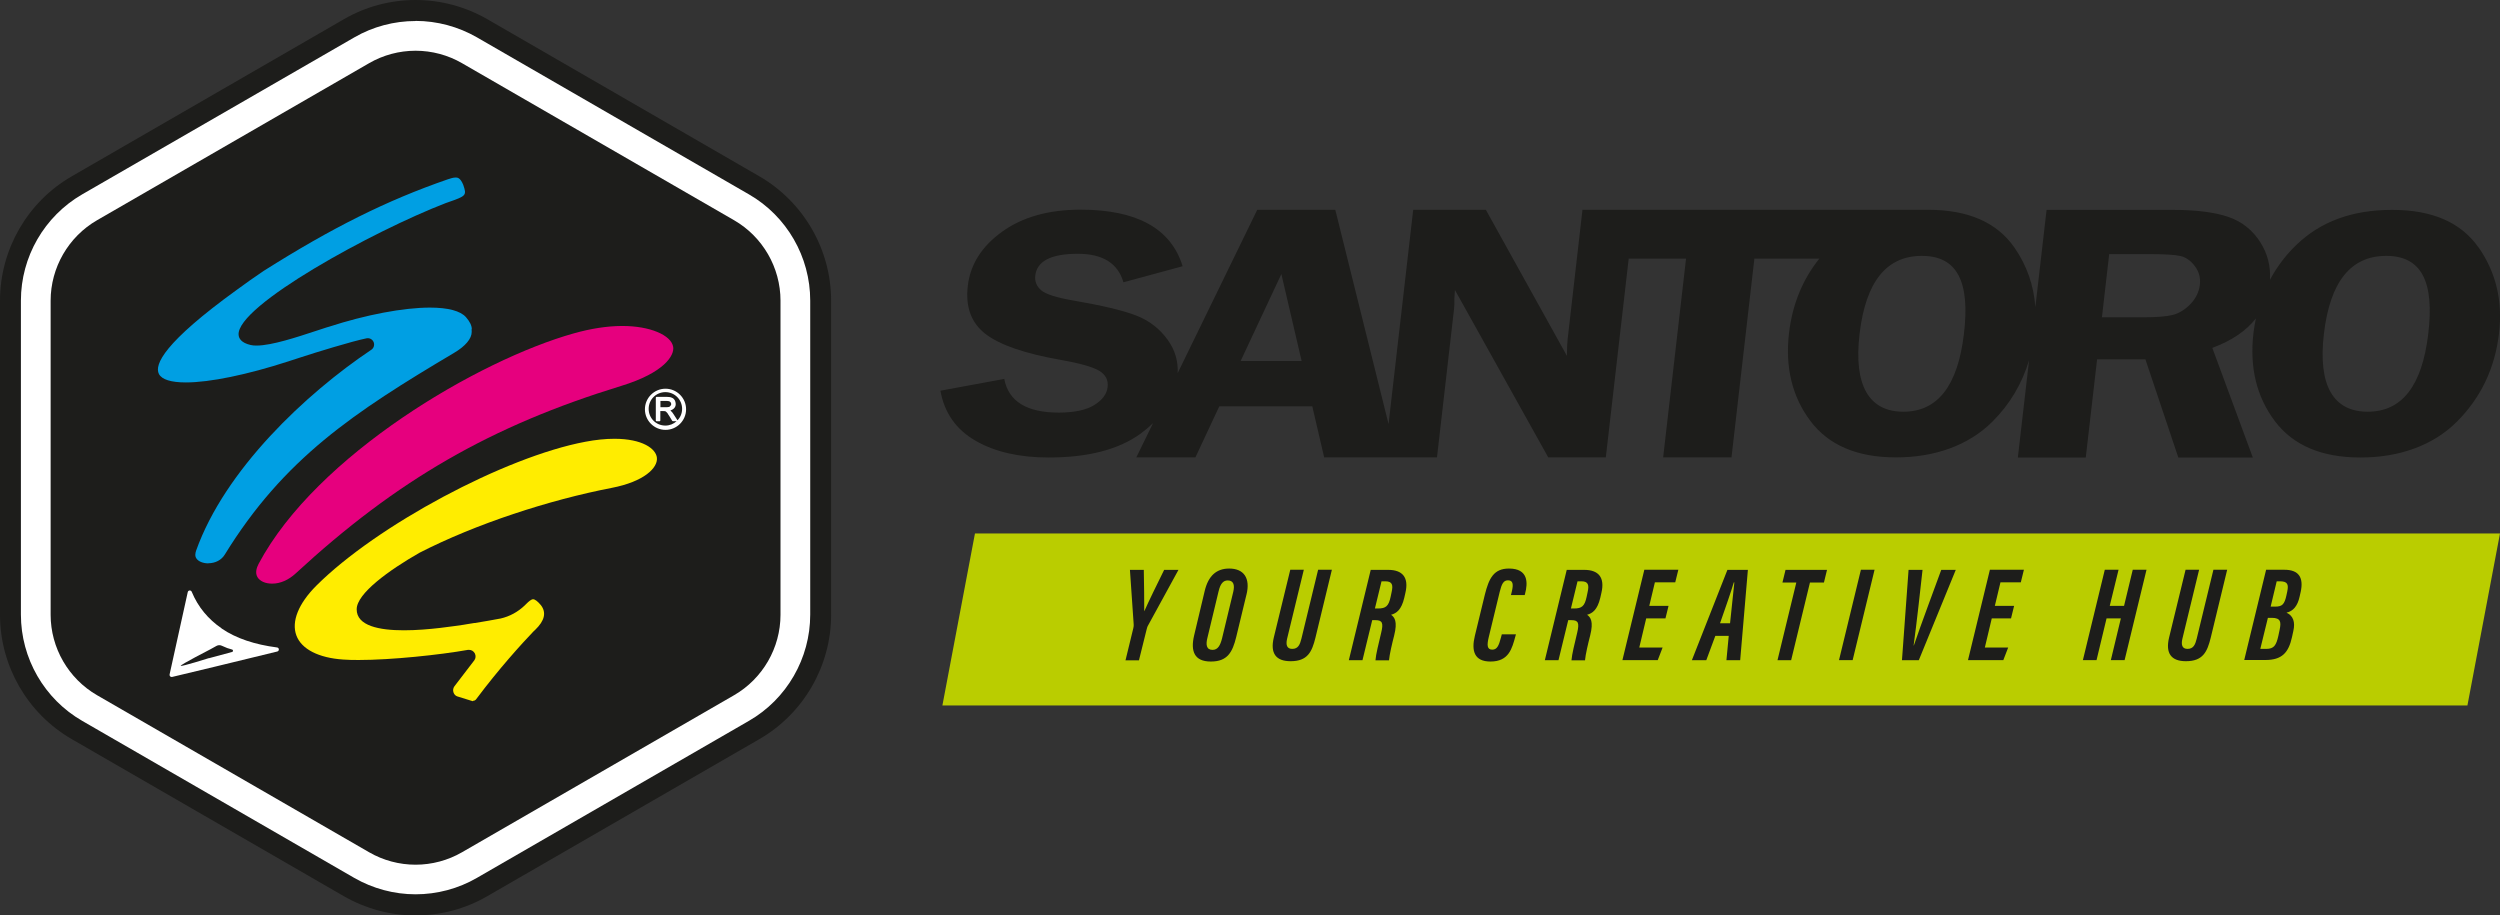 <svg xmlns="http://www.w3.org/2000/svg" id="Livello_2" data-name="Livello 2" viewBox="0 0 227.16 83.18"><rect x="0" y="0" width="227.16" height="83.18" fill="#333333" stroke="none"/><defs><style>      .cls-1 {        fill: #ffed00;      }      .cls-1, .cls-2, .cls-3, .cls-4 {        fill-rule: evenodd;      }      .cls-2, .cls-5 {        fill: #fff;      }      .cls-6 {        fill: #1d1d1b;      }      .cls-3 {        fill: #009fe3;      }      .cls-7 {        fill: #bacd00;      }      .cls-4 {        fill: #e6007e;      }    </style></defs><g id="Livello_1-2" data-name="Livello 1"><g><g><polygon class="cls-7" points="224.2 64.1 85.63 64.1 88.59 48.47 227.16 48.47 224.2 64.1"></polygon><path class="cls-6" d="M225.21,22.49c-1.59-2.28-4.2-3.42-7.85-3.42s-6.52,1.07-8.72,3.2c-.98.94-1.76,2-2.38,3.15.07-1.23-.22-2.36-.86-3.38-.71-1.13-1.69-1.91-2.92-2.33-1.23-.42-2.91-.64-5.03-.64h-11.49l-1.02,8.84c-.14-1.98-.77-3.79-1.91-5.43-1.59-2.28-4.2-3.42-7.85-3.42-.09,0-.17,0-.26,0h.02s-26.42,0-26.42,0h-4.73l-1.35,11.78c-.04.34-.06.84-.06,1.5l-7.37-13.28h-6.6l-2.24,19.47-4.84-19.47h-7.09l-7.23,14.84c.05-1.1-.25-2.11-.9-3.01-.73-1.02-1.68-1.76-2.87-2.22-1.18-.46-3.08-.91-5.69-1.36-1.56-.27-2.55-.58-2.96-.95-.41-.36-.58-.81-.52-1.33.16-1.31,1.44-1.97,3.86-1.97,2.27,0,3.65.86,4.15,2.59l5.38-1.46c-1.06-3.43-4.16-5.14-9.28-5.14-2.9,0-5.27.67-7.12,2-1.85,1.33-2.89,2.97-3.12,4.91-.23,1.92.31,3.38,1.6,4.38,1.3,1,3.58,1.79,6.84,2.36,1.75.31,2.91.64,3.5.99.58.35.84.85.76,1.49-.07.63-.48,1.17-1.22,1.63-.74.45-1.81.68-3.22.68-2.91,0-4.56-1.02-4.95-3.06l-5.8,1.07c.36,2.01,1.42,3.52,3.18,4.54,1.76,1.02,3.98,1.53,6.66,1.53,3.57,0,6.35-.72,8.34-2.16.42-.31.8-.63,1.14-.96l-1.52,3.11h5.37l2.17-4.64h8.45l1.08,4.64h10.25l1.55-13.48c.03-.26.04-.59.03-.97,0-.12.02-.37.05-.76l8.48,15.21h5.23l2.08-18.06h5.21l-2.08,18.06h6.21l2.08-18.06h5.9c-1.52,1.9-2.44,4.14-2.75,6.73-.37,3.14.28,5.81,1.94,8.02,1.66,2.21,4.26,3.31,7.78,3.31s6.6-1.09,8.77-3.26c1.59-1.59,2.69-3.46,3.32-5.58l-1.02,8.85h6.17l1.03-8.92h4.39l2.99,8.92h6.77l-3.68-9.96c1.77-.66,3.08-1.55,3.96-2.68-.09.43-.16.86-.22,1.31-.37,3.14.28,5.81,1.94,8.02,1.66,2.21,4.26,3.31,7.78,3.31s6.6-1.09,8.77-3.26c2.17-2.18,3.45-4.85,3.82-8.02.35-2.93-.27-5.54-1.86-7.82ZM112.73,32.8l3.7-7.9,1.84,7.9h-5.54ZM178.45,30.34c-.56,4.72-2.39,7.07-5.5,7.07s-4.54-2.36-3.98-7.09c.56-4.72,2.44-7.07,5.66-7.07s4.39,2.36,3.82,7.09ZM199.89,25.86c-.08.66-.36,1.25-.85,1.76-.49.51-1.03.84-1.6.99-.57.15-1.47.22-2.7.22h-3.75l.66-5.74h3.62c1.4,0,2.36.06,2.85.17.5.12.94.42,1.31.92.38.5.53,1.06.46,1.68ZM220.64,30.34c-.56,4.72-2.39,7.07-5.5,7.07s-4.54-2.36-3.98-7.09c.56-4.72,2.44-7.07,5.66-7.07s4.39,2.36,3.82,7.09Z"></path><g><path class="cls-6" d="M102.27,59.99l.71-2.92c.03-.11.04-.25.03-.35l-.34-4.94h1.26c.02,1,.05,3.17.04,3.75h.01c.36-.82,1.18-2.5,1.8-3.75h1.3l-2.8,5.12c-.03.07-.06.15-.1.32l-.69,2.78h-1.24Z"></path><path class="cls-6" d="M113.26,54.02l-.93,3.85c-.34,1.4-.8,2.24-2.31,2.24s-1.85-.95-1.52-2.36l.96-4.04c.33-1.4,1.08-2.05,2.23-2.05,1.33,0,1.94.87,1.57,2.37ZM110.73,53.71l-1.02,4.25c-.15.59-.11,1.09.47,1.09.48,0,.7-.41.86-1.04l1.02-4.24c.14-.6.04-1.03-.51-1.03-.41,0-.67.32-.82.98Z"></path><path class="cls-6" d="M118.47,51.77l-1.52,6.27c-.13.56-.02.92.47.92.54,0,.7-.4.83-.92l1.52-6.27h1.25l-1.49,6.16c-.32,1.3-.71,2.15-2.26,2.15-1.33,0-1.87-.71-1.53-2.14l1.5-6.17h1.24Z"></path><path class="cls-6" d="M124.69,56.33l-.89,3.66h-1.24l1.99-8.21h1.59c1.3,0,1.89.69,1.56,2.09l-.1.44c-.26,1.11-.72,1.42-1.2,1.55.32.23.6.61.28,1.88-.18.69-.43,1.76-.47,2.26h-1.23c.03-.5.29-1.54.52-2.51.21-.86.12-1.14-.51-1.14h-.31ZM124.94,55.29h.27c.71,0,.97-.21,1.15-1.07l.09-.43c.14-.62.07-.97-.57-.97h-.35l-.6,2.47Z"></path><path class="cls-6" d="M137.74,57.65l-.04.15c-.31,1.12-.59,2.31-2.27,2.31-1.47,0-1.75-.97-1.42-2.33l.91-3.75c.37-1.48.81-2.37,2.19-2.37,1.77,0,1.73,1.31,1.46,2.3l-.03.11h-1.25l.08-.32c.16-.66.11-1.02-.35-1.02-.41,0-.57.33-.75,1.05l-1,4.13c-.16.69-.17,1.12.33,1.12.42,0,.59-.35.78-1.09l.08-.3h1.29Z"></path><path class="cls-6" d="M142.5,56.33l-.89,3.66h-1.24l1.99-8.21h1.59c1.3,0,1.89.69,1.56,2.09l-.1.44c-.26,1.11-.72,1.42-1.2,1.55.32.23.6.61.28,1.88-.18.69-.43,1.76-.47,2.26h-1.23c.03-.5.29-1.54.52-2.51.2-.86.12-1.14-.51-1.14h-.31ZM142.75,55.29h.27c.71,0,.97-.21,1.15-1.07l.09-.43c.14-.62.07-.97-.57-.97h-.35l-.6,2.47Z"></path><path class="cls-6" d="M151.33,56.19h-1.75l-.63,2.65h2.12l-.44,1.14h-3.21l1.99-8.21h3.09l-.28,1.14h-1.85l-.51,2.14h1.75l-.28,1.14Z"></path><path class="cls-6" d="M155.86,57.78l-.82,2.21h-1.31c.13-.31,3.09-7.86,3.23-8.21h1.86l-.7,8.21h-1.25l.21-2.21h-1.23ZM157.2,56.63c.14-1.25.29-2.8.39-3.71h-.05c-.21.73-.8,2.43-1.25,3.71h.91Z"></path><path class="cls-6" d="M163.22,52.93h-1.26l.28-1.15h3.77l-.28,1.15h-1.27l-1.71,7.06h-1.24l1.71-7.06Z"></path><path class="cls-6" d="M170.33,51.77l-1.99,8.21h-1.24l1.99-8.21h1.24Z"></path><path class="cls-6" d="M172.82,59.99l.6-8.21h1.27l-.37,3.3c-.13,1.11-.32,2.75-.44,3.57h.02c.29-.88.85-2.39,1.27-3.55l1.22-3.32h1.32l-3.36,8.21h-1.54Z"></path><path class="cls-6" d="M182.73,56.19h-1.75l-.63,2.65h2.12l-.44,1.14h-3.21l1.99-8.21h3.09l-.28,1.14h-1.85l-.51,2.14h1.75l-.28,1.14Z"></path><path class="cls-6" d="M191.26,51.77h1.24l-.8,3.28h1.3l.79-3.28h1.25l-1.99,8.21h-1.25l.91-3.79h-1.3l-.91,3.79h-1.24l1.99-8.21Z"></path><path class="cls-6" d="M199.82,51.77l-1.52,6.27c-.13.56-.02.92.47.92.54,0,.7-.4.83-.92l1.52-6.27h1.25l-1.49,6.16c-.32,1.3-.71,2.15-2.26,2.15-1.33,0-1.87-.71-1.53-2.14l1.5-6.17h1.24Z"></path><path class="cls-6" d="M205.91,51.77h1.66c1.32,0,1.76.72,1.48,2.01l-.1.44c-.18.84-.59,1.32-1.19,1.45.61.27.81.86.62,1.67l-.12.55c-.31,1.41-.91,2.08-2.42,2.08h-1.92l1.99-8.21ZM205.39,58.96h.54c.7,0,.9-.34,1.09-1.18l.12-.57c.14-.67.11-1.07-.71-1.07h-.36l-.69,2.82ZM206.73,55.12c.65,0,.85-.21,1.03-1.05l.07-.33c.13-.63.04-.92-.67-.92h-.29l-.55,2.3h.41Z"></path></g></g><g><g><g><path class="cls-5" d="M37.76,82.22c-2.12,0-4.21-.56-6.05-1.62l-24.72-14.27c-3.73-2.15-6.05-6.17-6.05-10.47v-28.54c0-4.31,2.32-8.32,6.05-10.47L31.72,2.57c1.84-1.06,3.93-1.62,6.05-1.62s4.21.56,6.05,1.62l24.72,14.27c3.73,2.15,6.05,6.17,6.05,10.47v28.54c0,4.31-2.32,8.32-6.05,10.47l-24.72,14.27c-1.84,1.06-3.93,1.62-6.05,1.62Z"></path><path class="cls-6" d="M37.76,1.9c1.95,0,3.88.52,5.57,1.49l24.72,14.27c3.44,1.98,5.57,5.68,5.57,9.65v28.54c0,3.97-2.13,7.67-5.57,9.65l-24.72,14.27c-1.69.98-3.62,1.49-5.57,1.49s-3.88-.52-5.57-1.49l-24.72-14.27c-3.44-1.98-5.57-5.68-5.57-9.65v-28.54c0-3.97,2.13-7.66,5.57-9.65L32.19,3.4c1.69-.98,3.62-1.49,5.57-1.49M37.76,0c-2.29,0-4.54.6-6.52,1.75L6.52,16.02C2.5,18.34,0,22.67,0,27.32v28.54c0,4.65,2.5,8.98,6.52,11.3l24.72,14.27c1.98,1.14,4.24,1.75,6.52,1.75s4.54-.6,6.52-1.75l24.72-14.27c4.02-2.32,6.52-6.65,6.52-11.3v-28.54c0-4.65-2.5-8.97-6.52-11.3L44.29,1.75c-1.98-1.14-4.24-1.75-6.52-1.75h0Z"></path></g><path class="cls-6" d="M37.76,78.57c-1.48,0-2.94-.39-4.22-1.13l-24.72-14.27c-2.6-1.5-4.22-4.3-4.22-7.31v-28.54c0-3.01,1.62-5.81,4.22-7.31l24.72-14.27c1.28-.74,2.74-1.13,4.22-1.13s2.94.39,4.22,1.13l24.72,14.27c2.6,1.5,4.22,4.3,4.22,7.31v28.54c0,3.01-1.62,5.81-4.22,7.31l-24.72,14.27c-1.28.74-2.74,1.13-4.22,1.13Z"></path></g><g><path class="cls-2" d="M18.98,59.8h0s-2.5.79-2.56.7c-.05-.09,2.69-1.5,2.69-1.5l.56-.31c.16-.09.35-.09.52,0,.31.15.61.26.9.33.11.03.11.19,0,.22l-2.11.57ZM20.14,57.1c-1.22-.84-2.14-1.93-2.72-3.33-.07-.17-.32-.15-.36.03l-1.65,7.48c-.03.14.09.26.23.23l3.92-.94,5.63-1.37c.21-.05.19-.35-.02-.37-2.01-.26-3.71-.82-5.03-1.72Z"></path><path class="cls-5" d="M60.47,35.32c-1.03,0-1.87.84-1.87,1.87s.84,1.87,1.87,1.87,1.87-.84,1.87-1.87-.84-1.87-1.87-1.87ZM60.99,36.71c0,.06-.02.11-.06.15-.03.04-.07.08-.11.11-.09.02-.17.03-.28.03h-.53v-.57h.6c.13,0,.23.03.29.09.06.05.09.11.09.2ZM61.56,38.23s0-.03,0-.04l-.37-.57c-.06-.11-.14-.19-.22-.27l-.03-.03s0,0,0,0c0,0-.02-.02-.03-.02.13-.04.23-.1.32-.18.12-.12.17-.25.17-.41,0-.12-.04-.26-.09-.35-.06-.09-.14-.18-.26-.22-.1-.05-.24-.08-.47-.08h-.93s-.06.03-.06.06v2.1s.03.06.06.06h.29s.06-.03.06-.06v-.87h.25s.08,0,.11.01c.02,0,.04,0,.05,0,0,0,.02,0,.03.01.02.01.04.02.06.02.02.02.04.04.06.06.02.03.05.05.07.07.02.03.05.06.07.11.04.05.08.11.12.18l.26.43s.03.03.06.03h.34c-.27.25-.63.4-1.02.4-.85,0-1.52-.67-1.52-1.52s.68-1.52,1.52-1.52,1.52.68,1.52,1.52c0,.41-.16.78-.43,1.05Z"></path><path class="cls-4" d="M24.71,53.03c-.6,0-1.09-.22-1.31-.58-.24-.39-.08-.88.1-1.22,5.26-9.89,20.01-18.52,28.64-20.94,1.53-.43,2.98-.66,4.32-.67h.12c2.45,0,4.42.82,4.59,1.91.11.74-.75,2.32-4.74,3.54-11.8,3.62-20.37,8.55-29.57,17.04-.64.59-1.39.92-2.12.92h-.03Z"></path><path class="cls-3" d="M18.94,51.19c-.48,0-.91-.17-1.09-.44-.16-.22-.1-.51-.03-.72,2.63-7.36,9.95-14.25,15.92-18.25.21-.14.3-.4.23-.64-.08-.25-.3-.41-.55-.41-.04,0-.08,0-.11.01-1.3.26-4.74,1.32-5.89,1.7-.41.14-.77.25-1.05.34l-.15.05c-3.76,1.22-7.15,1.92-9.33,1.92-1.34,0-2.19-.26-2.45-.77-.43-.84.45-2.85,7.07-7.64.78-.58,1.63-1.17,2.44-1.72,6.22-3.93,11.22-6.42,16.72-8.32.26-.09.52-.17.73-.17.15,0,.42,0,.69.66.33.97.29,1.01-1.38,1.59l-.2.07c-6.57,2.53-19.02,9.33-18.83,11.97.02.32.23.73,1.1.93.16.04.33.05.54.05,1.37,0,3.74-.79,5.32-1.31.43-.14.79-.26,1.07-.35l.18-.05c3.35-1.09,6.78-1.74,9.17-1.74,1.65,0,2.78.3,3.28.87.35.4.53.76.53,1.11h-.03c.02.07.02.12.02.18,0,.02,0,.04,0,.06,0,.6-.57,1.29-1.61,1.9-9.1,5.4-15.46,9.6-20.83,18.33-.3.49-.86.78-1.49.78Z"></path><path class="cls-1" d="M42.98,63.71s-.07,0-.1-.02l-1.32-.41c-.17-.05-.3-.19-.36-.38-.06-.19-.02-.39.09-.54.12-.15.48-.63.88-1.15.32-.42.66-.87.92-1.2.14-.18.16-.42.06-.63-.1-.2-.3-.33-.52-.33-.03,0-.07,0-.11,0-2.53.45-6.94.92-9.94.92-.52,0-.99-.01-1.39-.04-2.25-.15-3.8-.95-4.26-2.19-.47-1.26.19-2.9,1.81-4.52,5.48-5.47,17.13-11.71,24.45-13.08.94-.18,1.83-.27,2.64-.27,2.54,0,3.78.9,3.86,1.73.09.91-1.16,2.16-4.1,2.73-5.69,1.1-12.35,3.27-17.48,5.9-2.73,1.56-5.7,3.69-5.7,5.13-.02,3.02,8.23,1.61,9.71,1.41l.29-.05c.25-.04.48-.08.68-.11h0s.04,0,.06,0c.83-.13,1.62-.28,2.34-.41.83-.19,1.57-.6,2.18-1.18l.12-.12c.27-.27.49-.45.65-.45s.41.18.71.54q.77,1-.52,2.24l-.17.16c-1.06,1.11-3.13,3.38-5.19,6.14-.07.1-.18.15-.29.15Z"></path></g></g></g></g></svg>